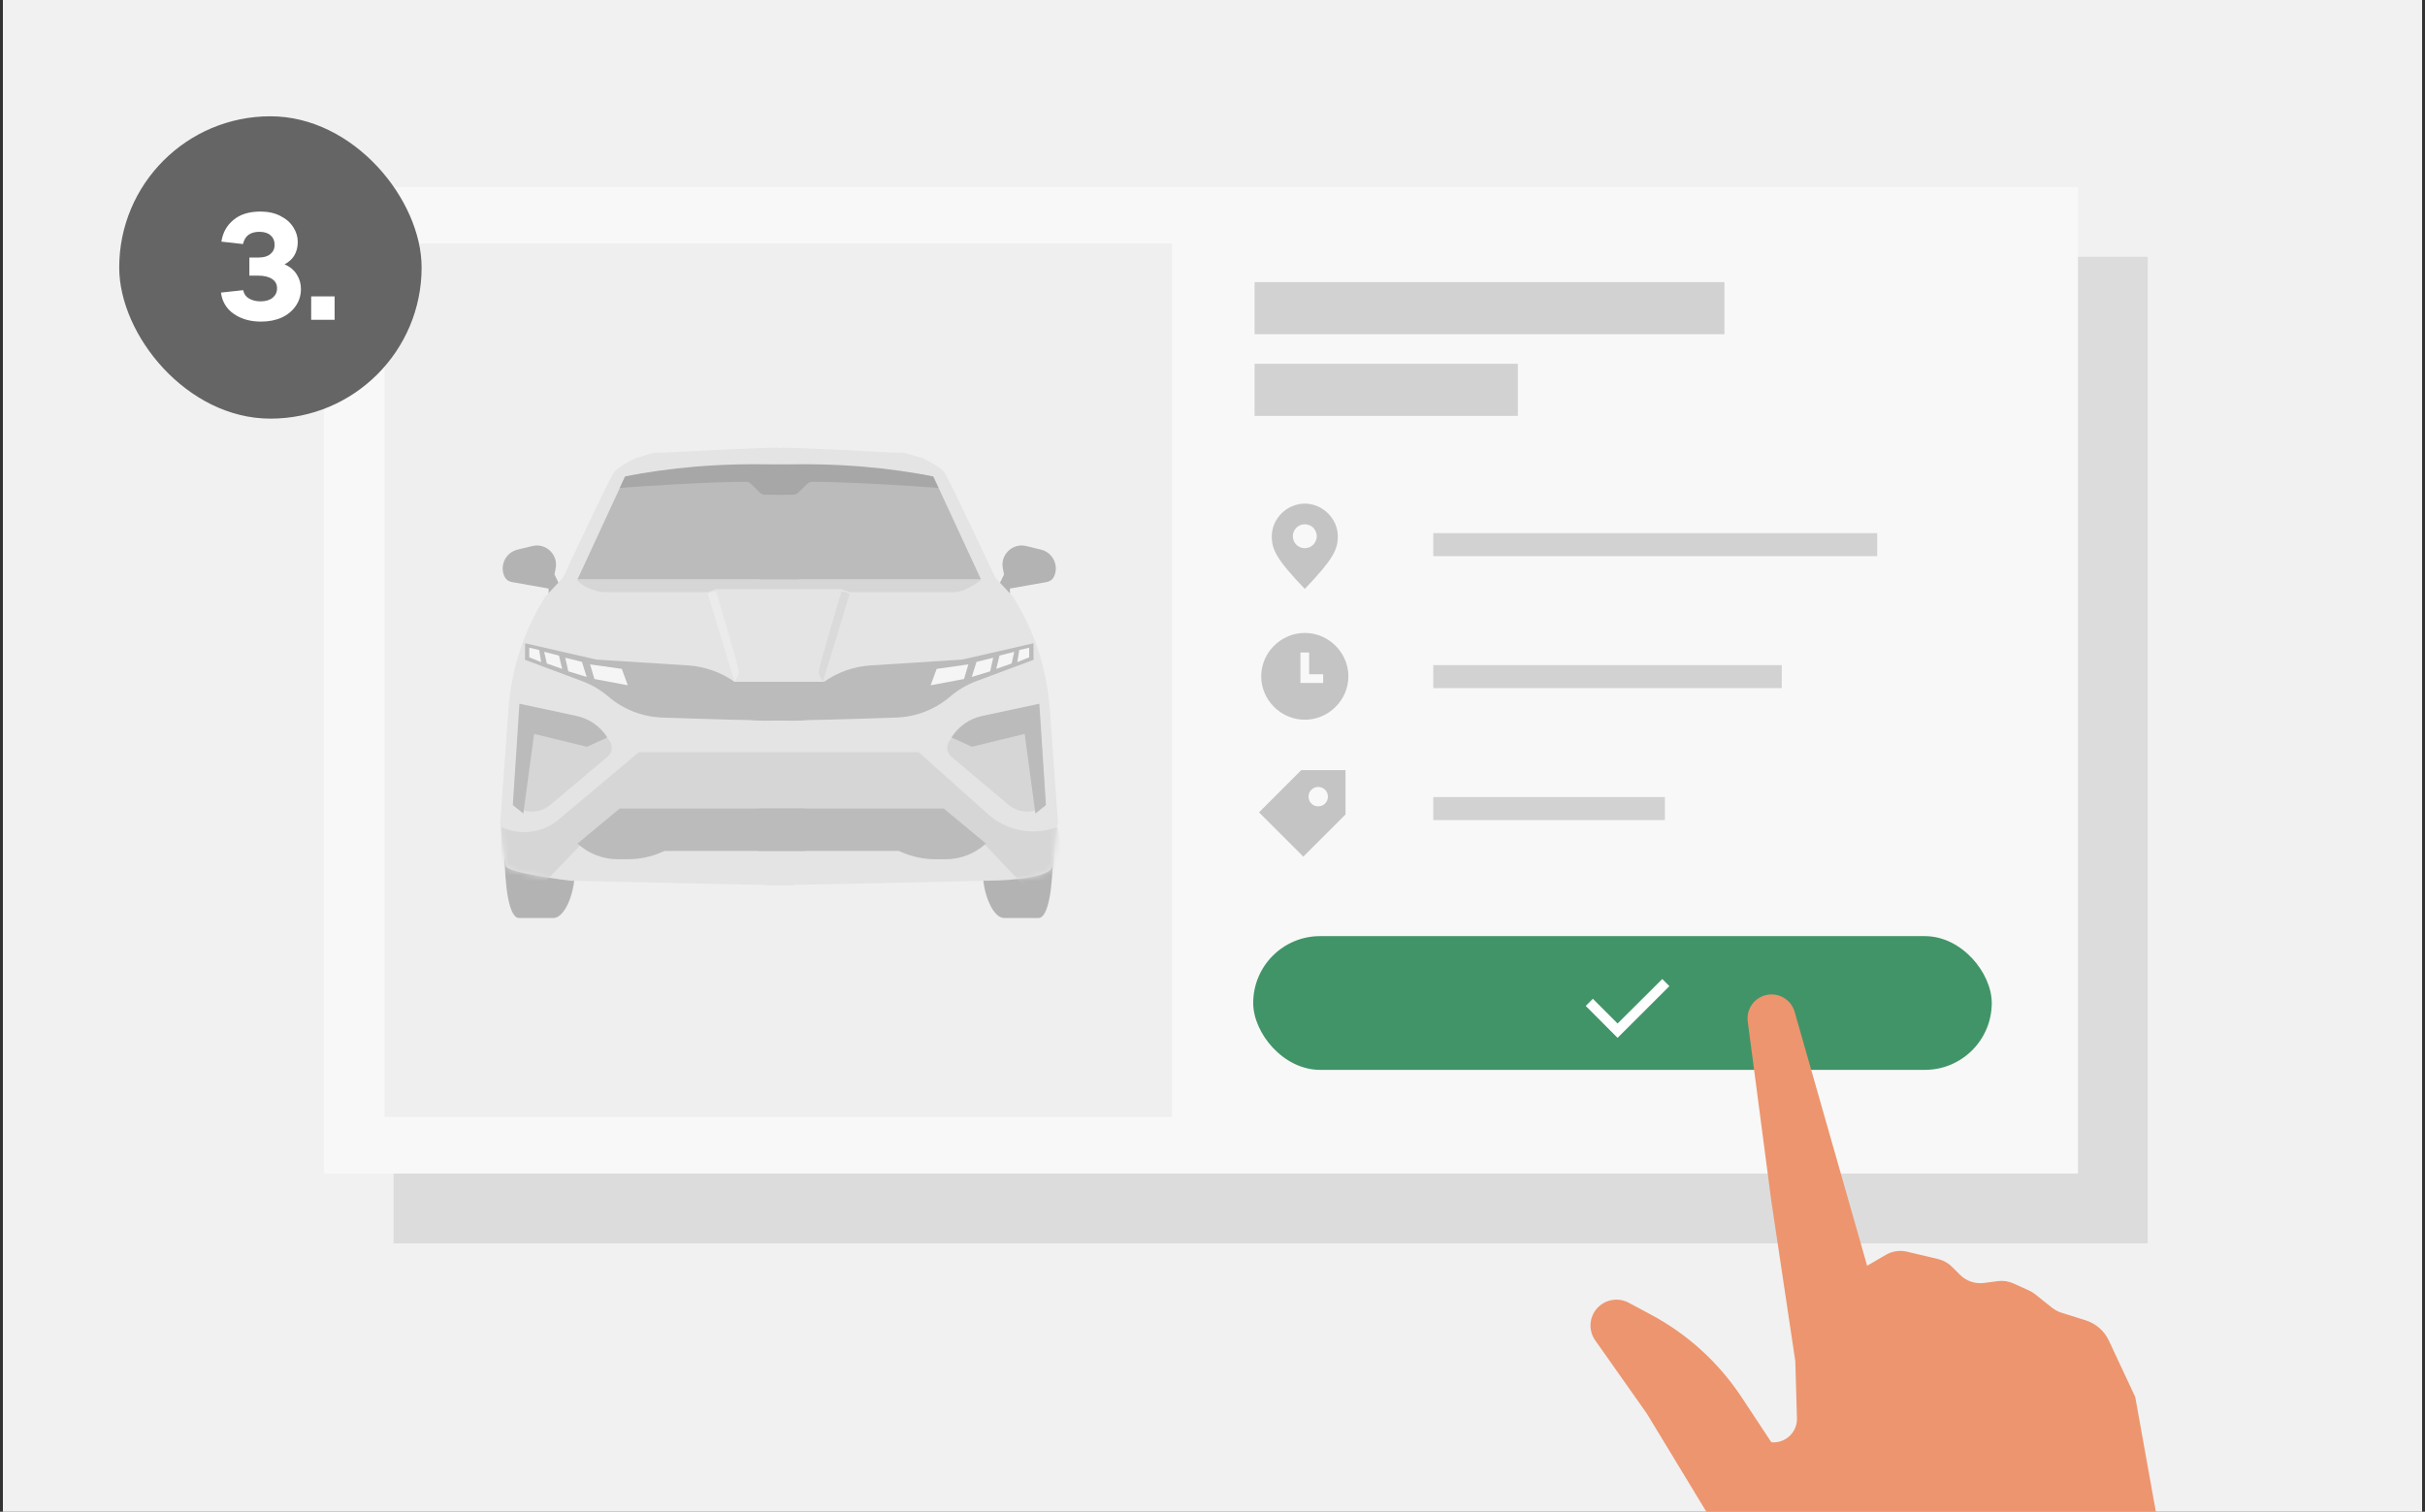 <svg width="417" height="260" viewBox="0 0 417 260" fill="none" xmlns="http://www.w3.org/2000/svg">
<rect x="0" y="0" width="417" height="260" fill="#333333" stroke="none"/>
<g clip-path="url(#clip0_15600_15081)">
<rect width="416" height="260" transform="translate(0.5)" fill="#F1F1F1"/>
<rect x="67.682" y="44.165" width="301.636" height="169.67" fill="#DCDCDC"/>
<rect x="55.682" y="32.165" width="301.636" height="169.67" fill="#F8F8F8"/>
<rect opacity="0.4" x="215.735" y="48.52" width="80.795" height="8.96" fill="#989898"/>
<rect opacity="0.4" x="215.735" y="62.567" width="45.272" height="8.96" fill="#989898"/>
<path d="M331.086 177.17L329.862 178.394L325.391 173.923L320.92 178.394L319.696 177.17L324.167 172.699L319.696 168.228L320.92 167.004L325.391 171.475L329.862 167.004L331.086 168.228L326.615 172.699L331.086 177.17Z" fill="white"/>
<path d="M224.371 101.286C219.475 96.169 218.693 94.503 218.693 92.242C218.693 89.199 221.294 86.615 224.371 86.615C227.448 86.615 230.049 89.199 230.049 92.242C230.049 94.503 229.267 96.169 224.371 101.286ZM224.371 94.282C225.51 94.282 226.428 93.364 226.428 92.225C226.428 91.086 225.51 90.168 224.371 90.168C223.232 90.168 222.314 91.086 222.314 92.225C222.314 93.364 223.232 94.282 224.371 94.282Z" fill="#C4C4C4"/>
<rect opacity="0.4" x="246.467" y="91.688" width="76.335" height="3.96" fill="#989898"/>
<path d="M224.371 123.781C220.274 123.781 216.874 120.398 216.874 116.318C216.874 112.238 220.274 108.855 224.371 108.855C228.468 108.855 231.868 112.238 231.868 116.318C231.868 120.398 228.468 123.781 224.371 123.781ZM227.533 117.457V115.961H225.119V112.221H223.623V117.457H227.533Z" fill="#C4C4C4"/>
<rect opacity="0.4" x="246.467" y="114.387" width="59.924" height="3.96" fill="#989898"/>
<path d="M223.759 132.454H231.375V140.07L224.116 147.329L216.5 139.713L223.759 132.454ZM226.683 138.676C227.618 138.676 228.349 137.945 228.349 137.01C228.349 136.075 227.618 135.344 226.683 135.344C225.748 135.344 225.017 136.075 225.017 137.01C225.017 137.945 225.748 138.676 226.683 138.676Z" fill="#C4C4C4"/>
<rect opacity="0.4" x="246.467" y="137.085" width="39.826" height="3.96" fill="#989898"/>
<rect x="66.144" y="41.89" width="135.39" height="150.22" fill="#EFEFEF"/>
<g opacity="0.6">
<path d="M89.248 157.88C87.516 157.88 86.777 152.455 86.777 146.531C90.646 146.531 98.812 147.25 98.812 150.125C98.812 153.719 97.08 157.88 95.174 157.88H89.248Z" fill="#8B8B8B"/>
<path d="M178.584 157.88C180.316 157.88 181.055 152.455 181.055 146.531C177.186 146.531 169.02 147.25 169.02 150.125C169.02 153.719 170.752 157.88 172.658 157.88H178.584Z" fill="#8B8B8B"/>
<path d="M94.337 101.22V103.122L96.525 101.22L95.347 98.799L95.551 97.74C96.007 95.383 93.871 93.346 91.538 93.912L88.989 94.53C86.957 95.022 85.877 97.245 86.746 99.147C86.973 99.645 87.431 99.999 87.97 100.095L94.337 101.22Z" fill="#8B8B8B"/>
<path d="M173.663 101.22V103.122L171.475 101.22L172.653 98.799L172.449 97.74C171.993 95.383 174.129 93.346 176.462 93.912L179.011 94.53C181.043 95.022 182.123 97.245 181.254 99.147C181.027 99.645 180.569 99.999 180.03 100.095L173.663 101.22Z" fill="#8B8B8B"/>
<path d="M86.023 141.557C86.023 141.557 86.663 147.728 86.996 148.947C87.33 150.166 97.986 151.463 97.986 151.463C97.986 151.463 125.265 152.107 136.437 152.268L138.63 114.03C138.082 101.687 136.312 77 133.618 77C130.924 77 119.624 77.559 114.311 77.838L112.563 77.838L109.275 78.81C109.275 78.81 106.417 80.16 105.589 81.242C104.762 82.325 96.822 99.343 96.822 99.343L93.785 102.593C90.109 108.422 87.928 115.068 87.434 121.941L86.023 141.557Z" fill="#DCDCDC"/>
<path d="M181.933 141.557C181.933 141.557 181.736 141.238 180.96 148.947C180.626 151.463 169.97 151.463 169.97 151.463C169.97 151.463 142.692 152.107 131.519 152.268L129.326 114.03C129.874 101.687 131.644 77 134.338 77C137.032 77 148.332 77.559 153.645 77.838L155.393 77.838L158.681 78.81C158.681 78.81 161.54 80.16 162.367 81.242C163.194 82.325 171.134 99.343 171.134 99.343L174.172 102.593C177.847 108.422 180.028 115.068 180.523 121.941L181.933 141.557Z" fill="#DCDCDC"/>
<mask id="mask0_15600_15081" style="mask-type:alpha" maskUnits="userSpaceOnUse" x="86" y="77" width="96" height="76">
<path d="M86.023 141.557C86.023 141.557 86.663 147.728 86.996 148.947C87.33 150.166 97.986 151.463 97.986 151.463C97.986 151.463 125.265 152.107 136.437 152.268L138.63 114.03C138.082 101.687 137.383 77 134.689 77C131.995 77 119.624 77.559 114.311 77.838L112.563 77.838L109.275 78.81C109.275 78.81 106.417 80.16 105.589 81.242C104.762 82.325 96.822 99.343 96.822 99.343L93.785 102.593C90.096 108.444 87.703 115.018 86.768 121.872L86.024 127.324L86.023 141.557Z" fill="#D9D9D9"/>
<path d="M181.933 141.557C181.933 141.557 181.736 141.238 180.96 148.947C180.626 151.463 169.97 151.463 169.97 151.463C169.97 151.463 142.692 152.107 131.519 152.268L129.326 114.03C129.874 101.687 130.573 77 133.267 77C135.961 77 148.332 77.559 153.645 77.838L155.393 77.838L158.681 78.81C158.681 78.81 161.54 80.16 162.367 81.242C163.194 82.325 171.134 99.343 171.134 99.343L174.172 102.593C177.861 108.444 180.254 115.018 181.189 121.872L181.933 127.324L181.933 141.557Z" fill="#D9D9D9"/>
</mask>
<g mask="url(#mask0_15600_15081)">
<path d="M109.866 129.365L96.08 140.943C93.312 143.268 89.445 143.77 86.176 142.23V153.938H91.539L100.371 144.757H168.887L177.603 153.938L183.393 149.581L181.829 142.23C177.748 143.782 173.143 142.93 169.888 140.02L157.969 129.365H109.866Z" fill="#C4C4C4"/>
</g>
<path d="M104.618 119.803C103.27 118.652 101.731 117.746 100.07 117.128L90.279 113.481L90.293 110.633L102.581 113.44L118.288 114.439C121.172 114.622 123.95 115.6 126.313 117.265H136.553C136.553 117.265 145.95 123.952 136.553 123.952C130.315 123.952 120.04 123.624 113.839 123.404C110.444 123.284 107.2 122.009 104.618 119.803Z" fill="#989898"/>
<path d="M163.389 119.803C164.736 118.652 166.276 117.746 167.937 117.128L177.728 113.481L177.714 110.633L165.426 113.44L149.719 114.439C146.834 114.622 144.057 115.6 141.693 117.265H131.453C131.453 117.265 122.057 123.952 131.453 123.952C137.692 123.952 147.967 123.624 154.168 123.404C157.562 123.284 160.807 122.009 163.389 119.803Z" fill="#989898"/>
<path d="M104.791 127.377C103.046 125.082 100.536 123.489 97.716 122.888L89.43 121.123L88.221 138.416C90.08 139.976 92.791 139.973 94.648 138.41L104.486 130.126C105.303 129.437 105.438 128.229 104.791 127.377Z" fill="#C4C4C4"/>
<path d="M163.282 127.377C165.027 125.082 167.537 123.489 170.357 122.888L178.642 121.123L179.852 138.416C177.993 139.976 175.281 139.973 173.425 138.41L163.587 130.126C162.769 129.437 162.635 128.229 163.282 127.377Z" fill="#C4C4C4"/>
<path d="M167.114 128.427L163.609 126.834C164.803 124.935 166.713 123.6 168.906 123.131L178.724 121.033L179.853 138.464L178.05 139.915L176.2 126.222L167.114 128.427Z" fill="#989898"/>
<path d="M100.928 128.427L104.433 126.834C103.239 124.935 101.329 123.6 99.136 123.131L89.318 121.033L88.189 138.464L89.992 139.915L91.842 126.222L100.928 128.427Z" fill="#989898"/>
<path d="M106.563 139.051L99.309 145.08C101.194 146.815 103.663 147.777 106.225 147.777H107.955C109.988 147.777 112 147.354 113.861 146.534L114.28 146.349H138.358V139.051H106.563Z" fill="#989898"/>
<path d="M162.282 139.051L169.536 145.08C167.65 146.815 165.181 147.777 162.619 147.777H160.89C158.856 147.777 156.845 147.354 154.983 146.534L154.565 146.349H130.487V139.051H162.282Z" fill="#989898"/>
<path d="M107.472 81.998L99.303 99.658H137.386C140.23 93.277 143.538 79.856 134.023 79.856C124.508 79.856 112.312 80.879 107.472 81.998Z" fill="#989898"/>
<path d="M160.522 81.998L168.691 99.658H130.608C127.764 93.277 124.457 79.856 133.971 79.856C143.486 79.856 155.954 80.959 160.522 81.998Z" fill="#989898"/>
<path d="M103.971 101.829C101.786 101.829 99.49 100.302 99.227 99.686H168.748C167.861 100.4 165.714 101.829 164.219 101.829H146.029L144.663 101.312H123.095L121.801 101.829H103.971Z" fill="#C4C4C4"/>
<path d="M176.975 113.047V111.395L175.27 111.795L174.933 113.874L176.975 113.047Z" fill="#F8F8F8"/>
<path d="M173.956 114.109L174.412 112.102L171.868 112.75L171.315 115.035L173.956 114.109Z" fill="#F8F8F8"/>
<path d="M170.265 115.457L170.792 113.119L167.919 113.833L167.105 116.423L170.265 115.457Z" fill="#F8F8F8"/>
<path d="M165.772 116.779L166.52 114.266L161.065 115.035L160.037 117.855L165.772 116.779Z" fill="#F8F8F8"/>
<path d="M91.013 113.047V111.395L92.718 111.795L93.056 113.874L91.013 113.047Z" fill="#F8F8F8"/>
<path d="M94.032 114.109L93.577 112.102L96.12 112.75L96.674 115.035L94.032 114.109Z" fill="#F8F8F8"/>
<path d="M97.723 115.457L97.197 113.119L100.069 113.833L100.883 116.423L97.723 115.457Z" fill="#F8F8F8"/>
<path d="M102.217 116.779L101.469 114.266L106.923 115.035L107.951 117.855L102.217 116.779Z" fill="#F8F8F8"/>
<path d="M126.317 117.256L121.722 102.18C121.973 101.961 122.521 101.72 123.122 101.72C123.496 103.058 127.028 114.588 127.028 115.57C127.028 116.19 126.55 116.776 126.317 117.256Z" fill="#E8E8E8"/>
<path d="M141.51 117.256L146.104 102.18C145.853 101.961 145.305 101.72 144.704 101.72C144.33 103.058 140.798 114.588 140.798 115.57C140.798 116.19 141.276 116.776 141.51 117.256Z" fill="#CCCCCC"/>
<path d="M128.252 82.862C121.563 82.896 111.014 83.574 106.574 83.917L107.5 81.935C114.687 80.514 123.715 79.52 134.674 79.939V85.085H131.554C131.224 85.085 130.907 84.955 130.669 84.722L129.135 83.224C128.896 82.991 128.581 82.861 128.252 82.862Z" fill="#777777"/>
<path d="M139.694 82.862C146.383 82.896 156.931 83.574 161.372 83.917L160.445 81.935C153.259 80.514 144.231 79.52 133.271 79.939V85.085H136.392C136.722 85.085 137.039 84.955 137.277 84.722L138.811 83.224C139.05 82.991 139.365 82.861 139.694 82.862Z" fill="#777777"/>
</g>
<rect x="215.5" y="161" width="127" height="23" rx="11.5" fill="#419468"/>
<path d="M285.841 168.38L287.065 169.604L278.157 178.495L272.683 173.004L273.907 171.78L278.157 176.03L285.841 168.38Z" fill="white"/>
<rect x="20.5" y="20" width="52" height="52" rx="26" fill="#656565"/>
<path d="M48.94 45.458C49.876 45.874 50.578 46.463 51.046 47.226C51.514 47.971 51.748 48.795 51.748 49.696C51.748 50.788 51.454 51.759 50.864 52.608C50.292 53.457 49.486 54.125 48.446 54.61C47.406 55.078 46.219 55.312 44.884 55.312C43.047 55.312 41.487 54.87 40.204 53.986C38.939 53.102 38.202 51.88 37.994 50.32L41.816 49.904C41.955 50.563 42.302 51.048 42.856 51.36C43.411 51.672 44.061 51.828 44.806 51.828C45.69 51.828 46.384 51.62 46.886 51.204C47.389 50.788 47.64 50.251 47.64 49.592C47.64 48.881 47.354 48.344 46.782 47.98C46.21 47.599 45.422 47.408 44.416 47.408H42.882V44.288H44.494C45.361 44.288 46.028 44.089 46.496 43.69C46.982 43.291 47.224 42.763 47.224 42.104C47.224 41.428 46.999 40.891 46.548 40.492C46.098 40.076 45.448 39.868 44.598 39.868C43.836 39.868 43.212 40.041 42.726 40.388C42.258 40.735 41.946 41.263 41.79 41.974L38.072 41.558C38.298 40.033 38.982 38.793 40.126 37.84C41.27 36.869 42.822 36.384 44.78 36.384C46.098 36.384 47.242 36.635 48.212 37.138C49.183 37.623 49.92 38.265 50.422 39.062C50.942 39.859 51.202 40.7 51.202 41.584C51.202 43.369 50.448 44.661 48.94 45.458ZM53.51 50.97H57.54V55H53.51V50.97Z" fill="white"/>
<path d="M274.331 225.383C274.961 224.504 275.891 223.883 276.947 223.638C278.002 223.393 279.112 223.539 280.067 224.05L283.9 226.1C290.192 229.466 295.544 234.341 299.472 240.285L304.602 248.049C305.17 248.101 305.743 248.032 306.282 247.847C306.821 247.661 307.315 247.364 307.73 246.975C308.146 246.586 308.474 246.113 308.693 245.588C308.912 245.063 309.017 244.498 309 243.93L308.719 234.099L304.602 206.61L300.54 175.688C300.402 174.656 300.661 173.61 301.266 172.761C301.87 171.912 302.775 171.323 303.798 171.112C304.821 170.901 305.886 171.085 306.779 171.626C307.672 172.167 308.325 173.025 308.608 174.027L321.07 217.688L324.3 215.808C325.396 215.17 326.697 214.978 327.932 215.272L333.292 216.544C334.181 216.755 334.994 217.208 335.64 217.852L337.041 219.248C337.578 219.783 338.231 220.188 338.95 220.43C339.669 220.673 340.435 220.747 341.187 220.647L343.537 220.335C344.456 220.213 345.39 220.351 346.234 220.734L348.91 221.946C349.282 222.115 349.632 222.329 349.952 222.583L352.868 224.909C353.344 225.288 353.885 225.577 354.467 225.759L358.649 227.075C359.519 227.349 360.323 227.8 361.009 228.4C361.695 229 362.248 229.735 362.634 230.559L367.171 240.254L371.317 263.326C371.828 266.17 373.377 268.725 375.666 270.499L386.93 279.232L423.154 297.695L381.167 325.185L329.301 288.258L329.093 288.25C322.627 287.993 316.515 285.233 312.056 280.558L295.135 262.82L283.197 243.126L274.311 230.522C273.78 229.768 273.496 228.87 273.5 227.949C273.504 227.029 273.794 226.132 274.331 225.383Z" fill="#ED956E"/>
</g>
<defs>
<clipPath id="clip0_15600_15081">
<rect width="416" height="260" fill="white" transform="translate(0.5)"/>
</clipPath>
</defs>
</svg>
